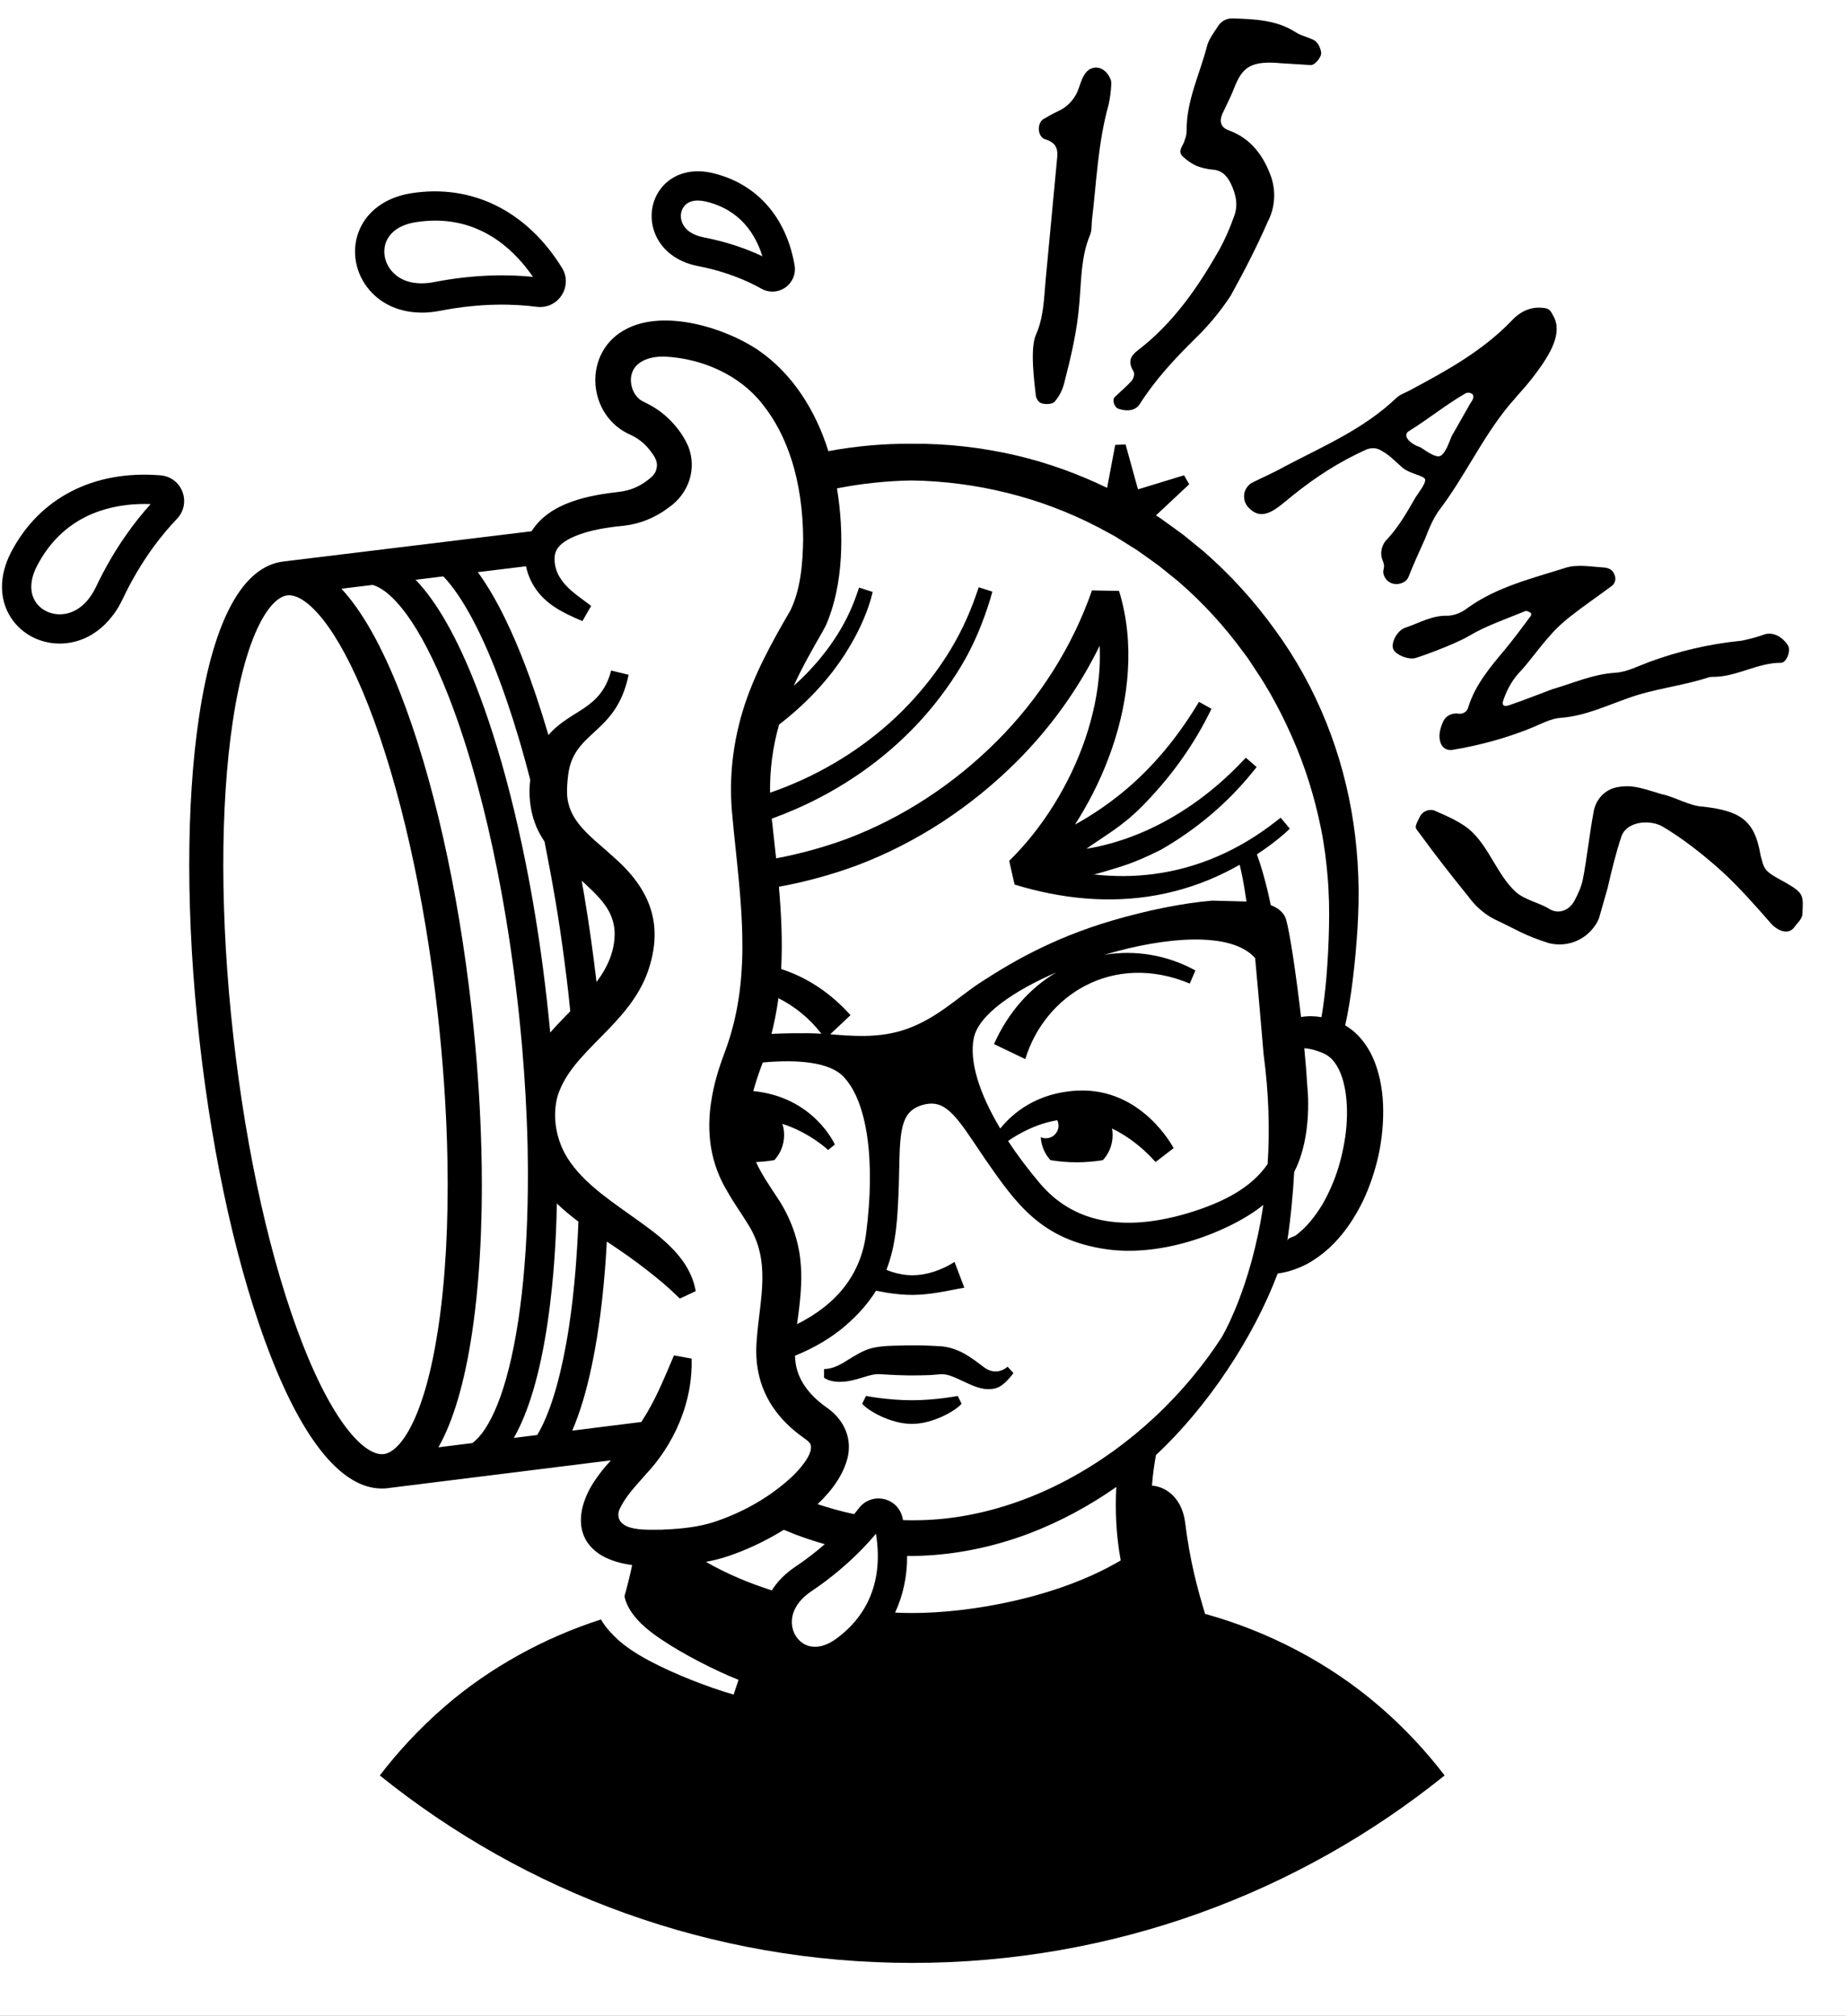 <?xml version="1.0" encoding="UTF-8"?> <svg xmlns="http://www.w3.org/2000/svg" width="675" height="737" viewBox="0 0 675 737" fill="none"><rect x="0" y="0" width="675" height="737" fill="#808080" stroke="none"/><g clip-path="url(#clip0_1265_62)"><rect width="675" height="737" fill="white"></rect><path d="M320.6 502.45C321.6 502.38 322.19 502.49 323.79 502.56L327.93 502.77C330.7 502.89 333.45 502.93 336.22 502.87C337.61 502.86 338.98 502.79 340.36 502.75L344.09 502.45C346.36 502.45 347.84 503.06 350.13 504.08C351.27 504.59 352.47 505.17 353.82 505.78C355.16 506.4 356.62 507.06 358.41 507.51C359.31 507.73 360.26 507.92 361.31 507.92C362.36 507.92 363.44 507.8 364.45 507.46C367.53 506.43 370.56 502.02 370.56 502.02L368.43 499.69C368.43 499.69 365.98 502.22 362.23 501.17C360.61 500.73 359.07 499.31 358 498.55C356.95 497.77 355.79 496.91 354.51 496.08C353.22 495.26 351.8 494.41 350.19 493.75C348.58 493.08 346.8 492.56 344.93 492.32C344.46 492.26 343.99 492.23 343.52 492.2L342.44 492.15L340.35 492.04C338.97 491.99 337.57 491.92 336.18 491.91C333.41 491.86 330.63 491.9 327.85 492.01C327.85 492.01 322.34 491.97 318.62 492.95C316.85 493.42 315.28 494.17 313.95 494.9C312.6 495.62 311.47 496.37 310.38 497C305.27 500.39 303.06 500.46 301.31 500.57V503.72C301.31 503.72 304.75 506.75 313.32 504.26C314.8 503.85 316.18 503.42 317.38 503.05C318.59 502.71 319.65 502.5 320.59 502.43" fill="black"></path><path d="M351.59 513.231L350.21 510.391C350.21 510.391 342.3 511.961 333.43 511.961C324.56 511.961 316.66 510.391 316.66 510.391L315.27 513.231C317.04 515.511 325.41 520.611 333.43 520.611C341.45 520.611 349.83 515.501 351.59 513.231Z" fill="black"></path><path d="M504.19 623.701C485.89 607.941 463.51 596.371 440.64 590.081C437.82 580.651 435.15 571.121 433.33 556.521C432.46 549.491 428.01 543.82 421.22 543.16C421.56 538.9 422.1 535.15 422.7 531.98C441.77 514.22 458.51 488.721 467.18 465.641C468.5 465.461 469.81 465.19 471.1 464.85C474.29 463.94 477.39 462.611 480.14 460.831C485.7 457.321 490.11 452.561 493.59 447.431C495.32 444.861 496.87 442.181 498.22 439.431C499.55 436.661 500.69 433.841 501.66 430.961C502.64 428.091 503.45 425.161 504.11 422.191C504.74 419.221 505.19 416.211 505.47 413.161C506 407.071 505.94 400.831 504.53 394.491C503.83 391.321 502.78 388.121 501.17 385.001C499.52 381.901 497.27 378.831 494.15 376.431C493.43 375.881 492.66 375.361 491.87 374.891C492.43 372.421 492.9 369.971 493.31 367.521C493.84 364.391 494.28 361.271 494.66 358.131C495.43 351.881 495.99 345.631 496.38 339.341C496.76 333.071 496.92 326.671 496.66 320.281C496.42 313.891 495.86 307.511 494.92 301.171C491.22 275.821 481.48 251.101 466.2 230.261C458.67 219.791 449.92 210.161 440.19 201.671L432.68 195.541C430.11 193.601 427.44 191.761 424.83 189.871L423.84 189.161L422.81 188.521L422.69 188.441L432.99 178.791L434.85 177.061L432.95 173.781L430.52 174.521L416.11 178.921L412.25 164.951L411.57 162.511L407.78 162.671L407.31 165.161L404.82 178.371C394.3 173.281 383.25 169.281 371.88 166.581C359.29 163.631 346.37 162.131 333.48 162.251C323.24 162.161 312.98 163.081 302.9 164.951C298.31 150.311 289.94 136.671 277.1 127.911C264.92 119.771 243.14 113.121 229.29 120.151C212.78 128.291 214.36 152.281 230.97 159.171C233.68 160.541 235.78 162.231 237.64 164.631C238.93 166.341 240.49 168.301 240.18 170.611C239.98 172.471 239.2 173.611 237.72 174.841L236.69 175.661C233.78 177.921 230.27 179.371 226.63 179.801C215.29 181.081 201.02 183.671 194.37 194.241L103.71 205.291C88.81 207.001 78.13 226.551 72.82 261.811C67.95 294.081 68 336.151 72.93 380.271C77.86 424.391 87.12 465.431 98.99 495.831C111.38 527.591 125.4 544.241 139.62 544.241C140.3 544.241 140.99 544.201 141.67 544.131C141.89 544.101 142.11 544.08 142.32 544.04L142.51 544.011L223.36 533.941C223.05 534.291 222.73 534.671 222.4 535.051L222.34 535.121C220.84 536.751 219.46 538.521 218.2 540.321C211.75 549.161 208.68 561.821 219.88 568.651C223.28 570.651 227.19 571.69 231.15 572.22C230.29 576.34 229.34 580.061 228.34 583.621C228.36 583.791 228.4 583.961 228.45 584.121C228.89 586.031 229.8 587.871 231.06 589.681C232.33 591.471 233.9 593.231 235.76 594.831C236.2 595.251 236.7 595.621 237.18 596.011C237.67 596.391 238.13 596.811 238.65 597.171C239.66 597.941 240.72 598.68 241.8 599.41C246.13 602.31 250.78 604.981 255.52 607.451C260.27 609.911 265.13 612.241 270.05 614.201L268.25 619.581C262.85 618.031 257.64 616.15 252.47 614.1C247.3 612.03 242.21 609.761 237.18 607.091C235.93 606.411 234.67 605.711 233.43 604.951C232.8 604.591 232.19 604.151 231.56 603.761C230.94 603.351 230.3 602.971 229.71 602.501C227.25 600.781 224.89 598.701 222.74 596.251C221.65 595.001 220.63 593.611 219.73 592.121C199.21 598.721 179.4 609.501 162.89 623.711C153.01 632.221 145.1 641.031 138.88 649.151C192.15 692.031 259.86 717.691 333.56 717.691C407.26 717.691 474.97 692.041 528.23 649.151C522.02 641.031 514.1 632.211 504.22 623.711M463.51 425.601C457.97 433.671 448.44 439.421 433.75 443.741C410.23 450.591 392.2 446.841 380.2 432.611C375.78 427.371 371.9 422.191 368.6 417.181C372.52 414.461 378.91 410.851 386.59 409.591C386.87 410.191 387.05 410.851 387.05 411.561C387.05 414.121 384.98 416.181 382.43 416.181C381.77 416.181 381.14 416.031 380.56 415.781C380.75 419.021 382.05 421.951 384.1 424.181C387.23 424.691 390.42 424.961 393.68 424.961C396.94 424.961 400.14 424.691 403.26 424.191C405.48 421.791 406.84 418.571 406.84 415.011C406.84 414.191 406.76 413.391 406.63 412.611C416.27 417.251 422.52 424.881 422.52 424.881L429.14 419.791C429.14 419.791 417.71 397.581 393.93 398.761C378.99 399.511 370.21 407.091 365.75 412.611C357.89 399.491 354.38 387.801 356.08 379.531C357.83 370.941 370.94 362.171 386.26 355.521C386.27 355.511 386.29 355.501 386.31 355.491C376.92 361.021 368.81 369.781 363.46 381.741L374.9 387.231C381.98 364.001 406.78 347.861 435.05 359.611L437.11 354.821C426.72 349.121 415 347.231 403.8 349.111C404.16 349.001 404.54 348.891 404.91 348.781C425.31 342.831 449.93 340.191 458.94 350.281C460.24 364.041 462.04 385.451 462.04 385.451C464.03 400.211 464.3 413.641 463.52 425.601M292.82 462.591C292.28 453.801 289.05 444.981 284.1 437.701C281.31 433.431 278.45 429.311 276.45 424.881C278.72 424.771 280.95 424.531 283.14 424.181C285.35 421.781 286.72 418.551 286.71 414.991C286.71 413.571 286.49 412.201 286.09 410.911C296.07 414.101 302.82 420.461 302.82 420.461L305.27 418.471C305.27 418.471 297.6 401.081 275.45 398.931C276.25 395.941 277.26 392.941 278.36 389.931C278.55 389.441 278.72 388.961 278.91 388.471C291.9 387.261 303.32 388.421 308.31 393.541C317.07 402.531 320.21 424.111 316.66 451.251C314.76 465.691 306.29 476.731 291.44 484.151C291.82 481.291 292.25 478.391 292.53 475.371C292.94 471.311 293.16 467.011 292.83 462.611M282.1 378.011C283.1 374.081 283.89 370.101 284.47 366.111L284.63 364.961C290.72 368.001 296.11 372.451 300.35 377.961C298.67 377.851 297.03 377.781 295.44 377.771C291.6 377.751 287.15 377.771 282.12 378.011M303.55 378.181L310.99 371.161C303.46 362.751 294.7 357.211 285.63 354.301C286.18 344.281 285.68 334.211 284.81 324.221C294.46 322.451 303.96 319.871 313.21 316.471C335.28 308.151 355.2 294.971 371.81 278.401C384.12 266.111 394.43 251.761 402.1 236.101C402.22 238.931 402.21 241.761 402.04 244.611C401.49 253.281 399.63 261.941 396.78 270.271C393.92 278.611 390.07 286.631 385.41 294.141C380.75 301.631 375.27 308.641 369.01 314.751L370.99 323.421C379.37 325.981 388.02 327.771 396.79 328.491C405.55 329.211 414.45 328.861 423.09 327.271C431.74 325.691 440.14 322.881 447.96 319.011C449.77 318.121 451.55 317.171 453.3 316.181C454.18 319.781 454.85 323.471 455.4 327.181C455.51 327.931 455.64 328.761 455.78 329.621L443.26 329.291C432.33 330.211 419.4 332.861 406.88 336.521C383.9 343.251 368.51 352.731 358.42 359.281C350.11 364.661 341.75 373.271 329.39 376.921C320.26 379.571 311.5 378.781 303.56 378.161M491.63 397.271C492.11 399.571 492.37 402.001 492.49 404.471C492.6 406.941 492.52 409.461 492.31 411.981C492.1 414.501 491.73 417.031 491.22 419.531C490.74 422.041 490.12 424.531 489.37 426.961C488.63 429.401 487.74 431.791 486.7 434.101C485.69 436.411 484.57 438.671 483.28 440.791C480.69 445.011 477.59 448.841 473.87 451.641C472.86 452.411 470.89 452.461 470.7 453.701C471.99 445.241 472.78 436.631 473.23 428.481C480.16 415.121 478.03 397.281 478.03 397.281C477.8 393.131 477.42 388.331 476.92 383.281C478.19 383.331 479.6 383.611 481.11 384.071C481.61 384.231 482.11 384.411 482.63 384.601C482.88 384.681 483.14 384.791 483.4 384.901L483.79 385.061C483.93 385.111 484.04 385.161 484.12 385.211C484.86 385.541 485.54 385.981 486.18 386.511C488.77 388.591 490.7 392.691 491.62 397.281M302.07 228.481C308.43 213.831 308.71 194.711 306.04 178.561C315.04 176.791 324.22 175.821 333.43 175.671C357.11 176.051 380.57 181.851 401.51 192.751L405.4 194.851L407.35 195.901C408 196.251 408.61 196.681 409.23 197.051L412.98 199.411C414.22 200.211 415.51 200.911 416.69 201.811C419.09 203.531 421.53 205.191 423.89 206.961L430.78 212.521C439.72 220.241 447.77 229.001 454.72 238.561L456.05 240.341C456.49 240.921 456.87 241.561 457.29 242.171L459.73 245.891C461.4 248.331 462.9 250.881 464.4 253.431C467.33 258.561 469.99 263.861 472.37 269.291C477.2 280.101 480.73 291.521 483.08 303.201C484.26 309.041 484.99 314.971 485.49 320.921C485.58 322.411 485.75 323.901 485.78 325.391L485.96 329.881C486.03 332.871 486.01 335.901 485.96 338.931C485.83 345.001 485.52 351.091 485.02 357.141C484.59 362.121 484.04 367.091 483.2 371.891C480.87 371.501 478.32 371.391 475.73 371.851C473.92 356.161 471.6 340.731 470.26 336.181C469.56 333.811 467.6 332.091 464.66 330.931C464.3 329.151 463.9 327.401 463.49 325.631C462.41 321.191 461.19 316.761 459.6 312.381C463.14 310.051 466.54 307.511 469.72 304.771L471.62 302.981L468.28 298.961L466.22 300.571C459.72 305.631 452.67 309.891 445.2 313.111C437.74 316.351 429.86 318.531 421.86 319.571C414.59 320.531 407.24 320.531 399.97 319.721C401.03 319.491 402.09 319.211 403.17 318.881C410.35 316.691 414.15 315.861 424.51 310.681C437.36 303.321 448.77 293.691 457.89 282.441L459.5 280.461L455.55 277.041L453.79 278.871C444.18 288.921 432.88 297.281 420.53 303.041C414.36 305.921 407.93 308.131 401.39 309.551C400.02 309.851 398.64 310.101 397.26 310.331C404.21 305.361 410.23 302.271 417.67 294.741C427.45 284.831 435.68 273.661 441.81 261.501L442.98 259.161L438.43 256.621L437.12 258.721C430.16 269.951 421.76 280.161 411.88 288.531C406.95 292.711 401.68 296.451 396.16 299.731C395.14 300.341 394.1 300.901 393.06 301.471C393.45 300.861 393.86 300.261 394.24 299.641C399.3 291.471 403.48 282.761 406.61 273.651C409.74 264.541 411.82 255.001 412.42 245.261C413.03 235.531 412.13 225.561 409.18 216.051L399.29 215.871C392.08 236.591 379.99 255.531 364.43 271.061C348.9 286.591 330.06 299.031 309.58 306.731C301.23 309.801 292.58 312.181 283.79 313.831C283.53 311.471 283.28 309.121 283.02 306.781L282.4 301.061C282.32 300.491 282.25 299.911 282.18 299.341C285.21 298.231 288.21 297.031 291.16 295.741C307.67 288.511 322.78 278.101 335.13 265.041C341.29 258.501 346.76 251.321 351.4 243.631C356.04 235.951 359.43 227.661 362.08 219.081L362.85 216.311L357.88 214.711L356.96 217.381C354.2 225.401 350.5 233.101 345.89 240.221C341.29 247.351 335.9 253.961 329.92 259.951C317.88 271.911 303.38 281.251 287.71 287.541C285.69 288.361 283.63 289.121 281.57 289.841C281.47 281.421 282.55 273.061 284.88 264.921C289.52 261.351 293.9 257.431 297.94 253.171C300.26 250.751 302.4 248.181 304.47 245.561C306.48 242.881 308.43 240.151 310.14 237.271C313.65 231.551 316.56 225.401 318.46 218.951L319.1 216.441L314.13 214.831L313.26 217.341C311.24 223.201 308.43 228.801 304.94 233.961C303.24 236.561 301.31 239.021 299.33 241.431C297.29 243.781 295.19 246.091 292.94 248.251C292.04 249.111 291.13 249.961 290.21 250.781C293.25 244.091 297.03 237.431 300.79 230.901C301.16 230.281 301.67 229.201 302.06 228.491M162.09 210.731C169.18 218.091 176.73 232.321 183.62 251.411C184.21 253.011 184.78 254.631 185.34 256.291C186.85 260.691 188.31 265.281 189.72 270.021C189.92 270.721 190.13 271.421 190.33 272.131L190.6 273.041C191.62 276.561 192.63 280.281 193.62 284.091L193.7 284.401C193.75 284.631 193.82 284.841 193.87 285.061V285.081C193.24 290.451 193.79 295.971 195.54 300.771C196.27 302.861 197.29 304.841 198.48 306.731C198.51 306.811 198.57 306.881 198.62 306.951C198.78 307.211 198.94 307.471 199.12 307.721L201.04 317.781C201.28 319.051 201.52 320.321 201.75 321.581C202.21 324.131 202.66 326.671 203.08 329.191C204.32 336.521 205.44 344.041 206.42 351.651C206.95 355.621 207.44 359.621 207.89 363.641C208.08 365.321 208.33 367.781 208.52 369.751C207.54 370.741 206.57 371.731 205.6 372.741C204.11 374.291 202.62 375.881 201.19 377.521C200.83 373.711 200.44 369.871 200.01 366.031C199.55 361.991 199.07 357.991 198.55 354.011C196.82 340.791 194.7 327.931 192.24 315.641C188.85 298.671 184.83 282.761 180.28 268.501C178.29 262.231 176.19 256.291 174.01 250.701C167.05 232.891 159.61 219.891 151.96 211.971L162.08 210.741L162.09 210.731ZM218.12 359.041C216.86 348.311 215.37 337.681 213.64 327.411C213.34 325.621 213.01 323.821 212.69 322.011C212.74 322.051 212.78 322.091 212.82 322.121C212.84 322.171 212.85 322.241 212.85 322.301C212.93 322.311 213 322.341 213.08 322.351C213.5 322.741 213.92 323.111 214.32 323.481C220.22 329.041 224.38 333.451 224.75 340.791C224.89 347.381 222.37 353.331 218.28 358.831C218.23 358.901 218.17 358.961 218.12 359.031M140.27 531.66H140.15C134 532.28 122.61 522.051 110.59 491.251C99.1 461.841 90.12 421.921 85.31 378.851C80.49 335.781 80.43 294.861 85.13 263.651C90.07 230.811 98.99 218.361 105.11 217.671H105.2C105.37 217.661 105.53 217.641 105.7 217.641C111.96 217.641 123.05 228.131 134.76 258.091C140.5 272.801 145.62 290.141 149.9 309.171C154.18 328.211 157.64 348.961 160.04 370.491C160.99 379.041 161.76 387.501 162.34 395.811C163.03 405.641 163.46 415.281 163.62 424.611C164.02 447.181 162.89 467.991 160.22 485.701C155.29 518.471 146.4 530.94 140.28 531.66M172.81 527.611L160.31 529.171C165.71 519.641 169.85 505.671 172.58 487.551C174.27 476.311 175.37 463.871 175.87 450.571C176.08 444.941 176.19 439.151 176.19 433.231C176.19 428.881 176.14 424.441 176.01 419.951C175.83 413.281 175.54 406.461 175.11 399.551C174.64 391.901 174 384.131 173.21 376.271C172.98 373.891 172.72 371.491 172.46 369.091C167.53 324.971 158.27 283.931 146.39 253.531C139.62 236.181 132.36 223.331 124.84 215.251L136.24 213.861C143.13 215.791 153.32 227.181 164.02 254.561C167.85 264.371 171.41 275.351 174.61 287.221C177.21 296.781 179.57 306.911 181.68 317.471C184.84 333.231 187.43 349.961 189.36 367.181C189.52 368.661 189.68 370.131 189.84 371.591C190.24 375.501 190.62 379.381 190.95 383.241C191.2 386.211 191.43 389.181 191.64 392.111C192.04 397.761 192.36 403.361 192.58 408.871C192.66 410.621 192.72 412.361 192.78 414.091C192.78 414.131 192.79 414.171 192.78 414.221C192.81 415.781 192.85 417.391 192.92 419.041V419.301C192.97 421.461 193 423.601 193.01 425.731C193.02 426.941 193.03 428.131 193.03 429.321C193.03 436.801 192.88 444.061 192.54 451.051C192.34 455.241 192.08 459.321 191.74 463.301C191.19 470.071 190.46 476.541 189.54 482.621C185.47 509.611 178.79 523.061 172.8 527.581M208.16 484.441C207.8 486.811 207.43 489.101 207.02 491.301C204.36 506.061 200.74 517.491 196.45 524.671L187.88 525.741C193.26 516.331 197.4 502.401 200.13 484.251C200.79 479.861 201.36 475.301 201.84 470.571C202.47 464.401 202.94 457.96 203.25 451.29C203.43 447.6 203.55 443.841 203.63 440.031C204.88 441.231 206.16 442.381 207.45 443.451C207.57 443.551 207.68 443.651 207.8 443.741C209.03 444.761 210.25 445.731 211.5 446.661C211.37 449.931 211.22 452.961 211.04 455.881C210.92 457.941 210.78 459.981 210.62 461.991C210.54 463.121 210.45 464.25 210.35 465.35C210.12 468.05 209.87 470.681 209.58 473.241C209.51 473.911 209.44 474.561 209.36 475.241L209.33 475.561C208.97 478.611 208.58 481.581 208.15 484.441H208.16ZM241.36 559.29C238.58 559.33 235.93 559.381 233.37 559.081C223.45 557.931 226.58 551.761 226.58 551.761C228.84 546.871 232.47 543.331 236.08 539.131C238.53 536.531 240.76 533.711 242.74 530.741C244.98 527.371 246.91 523.791 248.45 520.061C250.83 514.341 252.34 508.281 252.78 502.091C252.91 500.321 252.95 498.531 252.9 496.741L246.44 495.571C245.64 497.431 244.86 499.281 244.08 501.131C242.61 504.581 241.11 507.98 239.44 511.29C238.51 513.15 237.52 514.981 236.45 516.781C235.82 517.841 235.17 518.88 234.5 519.91L232.29 520.191L209.24 523.071C212.03 516.631 214.44 508.66 216.4 499.23C216.81 497.28 217.2 495.271 217.58 493.191C218.05 490.561 218.5 487.831 218.91 484.991C219.09 483.801 219.26 482.591 219.42 481.361C219.63 479.761 219.84 478.12 220.02 476.47L220.05 476.22C220.12 475.59 220.19 474.961 220.25 474.361C220.58 471.391 220.87 468.331 221.13 465.181C221.36 462.361 221.57 459.461 221.74 456.511C221.79 455.671 221.84 454.821 221.89 453.941C224.54 455.711 227.2 457.481 229.84 459.361C234.32 462.581 238.56 465.851 242.69 469.341C244.68 471.051 246.58 472.82 248.59 474.79L254.39 472.081C252.11 458.911 240 451.051 230 443.891C221.17 437.581 211.78 431.131 206.63 421.931C206.63 421.901 206.61 421.891 206.6 421.861C206.21 421.151 205.85 420.411 205.52 419.661C205.34 419.251 205.17 418.841 205.01 418.421C204.86 418.061 204.73 417.681 204.6 417.301C204.55 417.141 204.49 416.981 204.44 416.821C204.24 416.231 204.07 415.631 203.92 415.031C203.86 414.811 203.81 414.591 203.76 414.361C203.7 414.141 203.65 413.911 203.61 413.691C203.56 413.471 203.51 413.241 203.47 413.021V412.991C203.38 412.551 203.32 412.111 203.25 411.661C203.19 411.221 203.14 410.771 203.09 410.331C203.05 409.911 203.02 409.501 203 409.081V408.931C202.98 408.511 202.97 408.091 202.97 407.671C202.97 407.171 202.99 406.671 203.01 406.171C203.02 405.931 203.04 405.691 203.06 405.441C203.09 405.201 203.1 404.951 203.13 404.701C203.25 403.601 203.44 402.501 203.7 401.431C203.73 401.291 203.78 401.141 203.82 401.011C203.93 400.641 204.05 400.271 204.17 399.901C204.28 399.581 204.4 399.261 204.52 398.941C204.68 398.511 204.86 398.091 205.05 397.681C212.01 382.001 233.03 372.561 238.15 351.011C240.55 341.501 239.27 333.471 235.34 326.371C232.97 322.101 229.65 318.161 225.58 314.441C225.04 313.931 224.47 313.441 223.9 312.951C222.26 311.431 220.56 309.981 218.91 308.541H218.9C214.65 304.811 210.72 301.121 208.73 296.411C208.37 295.561 208.07 294.691 207.85 293.771C207.53 292.491 207.35 291.131 207.34 289.691C207.32 287.951 207.45 285.901 207.66 284.141C207.71 283.561 207.79 282.981 207.88 282.431C208.03 281.491 208.22 280.631 208.46 279.811C210.57 272.501 215.97 269.381 220.96 264.151C224.63 260.321 228.07 255.341 229.86 246.721L223.48 245.161C219.6 259.751 208.82 259.211 200.53 268.761C200.36 268.151 200.18 267.551 200 266.961C199.43 265.051 198.85 263.161 198.27 261.291C196.8 256.611 195.28 252.081 193.72 247.761C193.21 246.341 192.67 244.881 192.1 243.411C187.75 231.971 181.81 218.881 174.72 209.191L192.34 207.041C193.06 210.611 194.72 214.011 196.99 216.791C199.41 219.751 202.49 221.941 205.71 223.691C206.32 224.031 206.94 224.351 207.57 224.651C209.39 225.561 211.2 226.341 212.97 227.081L216.16 221.531C214.75 220.451 212.7 218.981 210.84 217.541C209.57 216.551 208.4 215.571 207.6 214.731C204.22 211.371 202.53 207.791 202.81 203.381C203.29 199.531 206.81 197.521 210.24 196.051C215.55 193.811 222.12 192.791 228.03 192.231C233.95 191.581 239.67 189.261 244.38 185.661C251.72 180.671 254.97 171.621 251.67 163.191C249.68 158.681 246.59 154.791 242.81 151.561C240.94 150.001 238.88 148.701 236.81 147.621C235.73 147.051 234.26 146.501 233.43 145.591C231.06 143.401 230.07 139.371 231.09 136.421C232.6 131.591 238.65 130.161 243.37 130.401C256.63 131.111 270.19 136.931 278.61 147.521C283.54 153.611 287.02 160.601 289.4 168.021C290.85 172.511 291.87 177.161 292.56 181.851C293.31 186.961 293.66 192.131 293.68 197.211C293.53 206.011 292.8 215.431 288.95 223.311C282.26 234.751 275.6 246.801 271.64 259.761C271.11 261.481 270.63 263.231 270.2 264.991C269.32 268.531 268.63 272.141 268.15 275.761C267.34 281.791 267.1 287.881 267.45 293.921C267.48 294.821 267.54 295.731 267.63 296.631C267.83 298.931 268.05 301.251 268.29 303.601C268.69 307.661 269.14 311.771 269.56 315.891C269.91 319.341 270.25 322.811 270.54 326.251C270.99 331.621 271.32 336.961 271.42 342.171C271.5 345.411 271.48 348.631 271.34 351.841C271.22 354.801 271 357.751 270.67 360.681C269.96 367.041 268.71 373.321 266.81 379.451C266.25 381.271 265.64 383.071 264.96 384.861C264.19 386.871 263.48 388.901 262.84 390.941C261.83 394.121 261.01 397.321 260.42 400.541C259.63 404.761 259.25 409.011 259.38 413.241C259.63 420.741 261.53 428.181 265.8 435.351C268.35 439.931 271.08 443.601 273.59 447.731C282.11 461.301 277.82 474.801 276.71 489.771C276.66 490.371 276.62 490.971 276.59 491.581C276.43 494.521 276.56 497.341 276.98 500.021C278.59 510.571 284.51 519.091 293.83 525.681C294.8 526.461 295.2 526.591 295.91 527.391C296.1 527.521 296.09 527.671 296.19 527.781C296.28 527.871 296.35 527.981 296.38 528.111C297.57 531.661 292.11 537.561 289.32 540.181C287.81 541.571 286.23 542.901 284.57 544.171C283.89 544.701 283.21 545.201 282.51 545.691C282.14 545.971 281.76 546.241 281.37 546.501C281.34 546.511 281.32 546.531 281.29 546.551C280.99 546.761 280.69 546.961 280.39 547.151C279.28 547.891 278.16 548.591 277.02 549.261C276.65 549.501 276.26 549.711 275.87 549.931C274.54 550.701 273.18 551.421 271.8 552.091C268.66 553.651 265.43 555.001 262.19 556.111C261.1 556.491 259.99 556.831 258.89 557.131C253.15 558.661 247.26 559.061 241.42 559.321M282.21 581.491C273.75 578.781 265.52 575.321 258.14 571.061C260.94 570.531 263.7 569.841 266.38 568.921C272.39 566.921 279.68 563.641 286.59 559.341C288.02 559.941 289.46 560.511 290.9 561.071C294.29 562.341 297.75 563.511 301.25 564.491C301.37 564.521 301.48 564.561 301.59 564.581C298.46 567.321 294.85 570.151 290.69 572.931C287.08 575.371 284.22 578.281 282.21 581.491ZM315.67 588.651C313.36 592.401 310.12 596.01 305.69 599.22C301.73 602.08 297.79 602.851 294.6 601.381C291.77 600.081 289.84 597.181 289.57 593.841C289.31 590.581 290.62 587.391 293.29 584.611C294.25 583.621 295.38 582.681 296.68 581.811C303.95 576.921 309.75 571.9 314.26 567.35C316.61 565.01 318.61 562.791 320.29 560.771C320.66 563.041 320.94 565.561 320.98 568.261C321.08 574.621 319.87 581.871 315.68 588.641M314.09 551.401C313.56 552.101 312.97 552.831 312.33 553.611C309.8 553.081 307.3 552.461 304.81 551.751C302.85 551.191 300.89 550.601 298.96 549.961C304.53 544.691 308.77 538.651 310.12 532.121C311.47 524.631 307.8 518.31 301.98 514.41C296.02 510.14 291.24 504.311 290.77 496.921C290.73 496.511 290.71 496.101 290.69 495.691C297.83 492.791 304.11 489.061 309.16 484.691C314.03 480.481 317.64 476.251 320.32 471.921C321.64 472.181 322.96 472.431 324.3 472.651C327.43 473.141 330.64 473.471 333.88 473.451C337.13 473.421 340.29 473.041 343.4 472.521C346.51 472.021 349.54 471.331 352.61 470.811L349.03 461.391C346.66 462.931 344.15 464.071 341.59 464.931C339.03 465.761 336.4 466.241 333.82 466.261C331.23 466.291 328.63 465.841 326.09 465.021C325.43 464.801 324.78 464.561 324.12 464.301C327.84 454.761 328.25 444.591 328.67 433.041C328.75 430.071 328.81 427.391 328.85 424.991C329.13 411.341 330.32 406.101 337.29 404.011C344.28 402.001 348.12 405.771 355.72 417.111C357.06 419.111 358.54 421.341 360.22 423.801C371.67 440.321 380.86 453.331 404.54 456.751C413.62 458.051 424.05 457.1 434.67 453.98C445.15 450.91 455.47 445.821 461.93 440.551C457.4 471.381 446.67 489.031 446.67 489.031C443.46 493.951 439.99 498.701 436.24 503.211C427.73 513.551 417.89 522.761 407.1 530.561C396.29 538.311 384.53 544.701 372.1 549.071C359.71 553.481 346.67 555.921 333.67 555.841C332.51 555.841 331.35 555.831 330.2 555.781C330.14 555.451 330.07 555.131 329.98 554.801C329.18 551.391 326.54 548.821 323.13 548.081C319.69 547.341 316.22 548.611 314.07 551.401M409.71 570.591C386.58 584.221 354.88 589.761 333.53 589.761C331.53 589.761 329.45 589.711 327.29 589.611C330.22 583.331 331.71 576.36 331.71 568.91V568.891C332.39 568.911 333.06 568.92 333.73 568.91C348.38 568.73 362.86 565.78 376.37 560.66C387.69 556.33 398.37 550.561 408.19 543.671C407.76 551.591 408.01 560.87 409.8 570.54L409.7 570.591H409.71Z" fill="black"></path><path d="M154.2 114.31C156.33 114.31 158.55 114.09 160.82 113.65C176.25 110.62 188.59 111.18 196.23 112.18C199.88 112.65 203.39 111.03 205.38 107.94C206.39 106.38 206.9 104.61 206.9 102.84C206.9 101.07 206.42 99.44 205.48 97.91C192.58 77.05 172.47 67.13 150.28 70.67C140.86 72.18 133.87 77.38 131.08 84.92C128.46 91.99 129.99 100.06 135.05 106C139.66 111.41 146.43 114.29 154.21 114.29M141.12 88.63C142.55 84.77 146.4 82.14 151.97 81.25C154.48 80.85 156.89 80.66 159.19 80.66C177.39 80.66 188.84 92.39 194.87 101.23C186.38 100.37 173.89 100.18 158.77 103.13C152.08 104.44 146.55 103 143.2 99.07C140.65 96.07 139.85 92.07 141.12 88.62" fill="black"></path><path d="M41.43 224.79C42.7 223.08 43.84 221.16 44.83 219.07C51.56 204.86 59.35 195.27 64.69 189.72C67.24 187.06 68.02 183.28 66.72 179.84C66.07 178.1 64.95 176.64 63.52 175.59C62.09 174.54 60.5 173.96 58.71 173.8C34.27 171.78 14.34 182.06 4 202.01C-0.38 210.48 -0.36 219.2 4.05 225.92C8.18 232.23 15.58 235.79 23.36 235.25C30.45 234.76 36.79 231.02 41.41 224.77M13.01 220.05C10.76 216.61 10.93 211.95 13.52 206.94C14.69 204.68 15.97 202.63 17.34 200.78C28.16 186.14 44.39 183.91 55.09 184.31C49.35 190.63 41.78 200.56 35.16 214.47C32.24 220.63 27.79 224.22 22.64 224.58C18.71 224.85 15.02 223.11 13 220.04" fill="black"></path><path d="M255.22 97.29C265.94 99.36 273.73 102.92 278.38 105.54C279.65 106.27 281.05 106.62 282.44 106.62C284.1 106.62 285.75 106.11 287.18 105.11C289.79 103.27 291.08 100.17 290.55 97.02C287.51 79.25 276.51 66.94 260.35 63.23C253.2 61.59 246.69 63.32 242.46 67.96C238.5 72.32 237.23 78.62 239.15 84.4C241.36 91.04 247.22 95.74 255.23 97.29M250.38 75.15C251.48 73.95 253.13 73.32 255.16 73.32C256.02 73.32 256.95 73.43 257.95 73.66C270.88 76.63 276.41 86.06 278.77 93.7C273.46 91.19 266.24 88.5 257.24 86.77C253.08 85.96 250.26 83.91 249.29 81C248.6 78.9 249.01 76.66 250.38 75.15Z" fill="black"></path><path d="M378.79 122.39C381.59 116.18 381.74 109.29 382.31 102.73C383.79 87.55 385.12 72.35 386.59 57.32C386.9 53.75 385.56 51.98 382.2 50.93C379.42 50.09 379.08 45.4 381.34 43.65C383.08 42.6 384.97 41.57 386.85 40.68C389.97 39.3 392.44 36.82 393.92 33.64C395.05 31.04 395.68 27.19 398.24 25.46C401.25 23.62 404.4 25.4 405.79 28.37C406.19 29.01 406.41 29.92 406.34 30.67C406.27 33.22 405.9 35.74 405.38 38.24C401.46 52.16 400.95 66.52 399.25 80.79C399.11 82.43 399.26 84.09 398.67 85.69C395.27 93.65 395.42 102.22 394.69 110.56C393.95 120.7 391.59 130.55 389.09 140.24C388.42 142.73 387.33 144.89 385.66 146.84C384.83 147.82 382.42 147.91 380.95 147.48C379.92 147.24 379.12 146.12 378.78 144.89C378.2 139.59 376.56 127.43 378.8 122.38L378.79 122.39Z" fill="black"></path><path d="M467.96 23.081C455.74 21.971 453.74 25.791 450.61 33.831C449.53 36.41 448.13 39.09 446.88 41.8C445.76 44.67 446.55 46.73 449.44 47.711C457.65 50.721 462.23 57.331 464.88 64.91C466.61 70.26 466.17 76.081 463.58 81.02C459.53 90.3 454.93 99.21 450.03 108.08C446.29 113.78 442.01 118.97 437.19 123.63C429.6 131.11 422.44 138.78 416.78 147.71C415.27 150.08 412.34 150.61 408.87 149.42C407.43 148.93 406.58 146.11 407.6 145.19C409.66 143.19 412.03 141.23 413.96 139.06C414.54 138.08 415.01 136.78 414.4 135.65C412.41 132.38 413.28 130.23 415.96 128.16C428.99 118.21 438.05 105.05 446.03 90.99C448 87.32 449.7 83.471 451.12 79.43C452.85 75.281 452.01 71.251 450.11 67.24C448.8 64.51 446.97 62.321 443.54 62.031C441.44 61.91 439.4 61.35 437.53 60.66C435.68 59.821 433.88 58.541 432.4 57.141C430.4 55.081 432.74 53.27 433.14 51.361C433.59 50.211 433.89 49.041 433.91 47.691C433.77 36.971 438.62 27.34 441.28 17.12C441.94 14.341 443.91 11.88 445.42 9.51C446.55 7.7 448.65 6.6 450.9 6.74C458.85 7 466.96 7.28 474.05 11.96C476.14 13.28 478.81 13.62 480.91 14.941C482.13 16 482.83 17.601 483.09 19.14C483.32 20.831 480.83 23.831 479.33 23.791C475.58 23.61 471.86 23.291 467.96 23.09V23.081Z" fill="black"></path><path d="M626.16 247.48C625.63 247.48 625.11 247.54 624.61 247.71C614.91 250.87 604.53 251.84 594.97 255.39C587.07 258.16 579.48 261.78 570.79 262.45C567.2 262.66 563.62 264.63 560.03 266.12C550.74 269.89 541.03 272.53 530.97 274.2C528.66 274.42 527.11 273.24 526.55 270.89C525.95 268.4 526.76 265.87 527.82 263.56C528.84 261.59 531.03 260.61 533.22 260.92C534.93 261.24 536.6 260.14 536.92 258.43C539.57 250.11 545.04 243.77 550.45 237.3C553.63 233.41 556.62 229.43 559.7 225.25C559.93 225.01 559.95 224.2 559.76 224.11C559.13 223.71 558.31 223.21 557.75 223.42C550.84 226.3 543.59 228.68 537.19 232.49C531.3 235.95 517.88 240.62 517.4 240.63C514.91 241.23 510.79 239.58 509.59 237.63C508.34 235.54 510.63 230.55 513.91 229.49C519.01 227.76 523.69 224.9 529.52 225.13C532.16 224.95 534.5 223.92 536.48 222.39C547.29 214.55 560.2 211.51 572.6 207.55C576.89 206.26 581.87 207.21 586.6 207.51C587.6 207.57 588.6 207.89 589.34 208.57C589.71 208.91 590.01 209.32 590.18 209.8C591.09 211.38 590.68 213.29 589.29 214.28C584.17 218.1 578.94 221.63 574.01 225.54C571.43 227.61 568.9 229.83 566.81 232.36C563.07 236.46 559.96 240.97 556.35 245.02C553.33 248.05 551.18 251.72 549.8 255.74C549.15 257.42 549.34 258.78 552.14 257.74C557.33 255.97 562.41 253.93 567.41 252.07C567.51 252.03 567.61 252 567.71 251.97C575.43 249.72 582.61 246.44 590.68 245.98C594.88 245.7 598.88 243.58 602.81 242.12C613.67 238.09 625.03 235.44 636.64 234.28C636.81 234.26 636.98 234.24 637.14 234.2C640.01 233.59 642.83 232.84 645.42 231.88C648.47 231.07 651.84 232.84 653.84 236.09C654.85 237.95 653.29 242.36 651.21 242.33C642.53 242.3 634.92 247.59 626.16 247.49V247.48Z" fill="black"></path><path d="M647.32 337.36C642.19 331.46 635.46 323.9 629.79 318.76C628.31 317.42 626.82 316.11 625.33 314.85C619.4 309.82 613.49 305.5 608.06 302.29C603.66 299.61 595.11 300.08 592.96 305.6C590.92 311.6 589.3 318.25 587.85 324.61C586.72 328.63 585.9 331.42 584.81 335.28C584.66 335.8 584.47 336.31 584.22 336.79C580.77 343.36 573.42 346.66 566.21 344.8C556.97 341.8 555.33 340.27 546.57 336.16C542.57 334.14 539.35 331.17 536.72 327.56C530.63 320.04 524.79 312.57 519.17 304.84C517.43 302.44 516.91 302.99 519.29 298.41C520.13 296.71 522.61 295.6 524.55 296.38C529.31 298.47 534.57 300.68 538.14 304.06C544.65 310.23 547.7 320.09 554.15 326.02C557.37 328.98 562.79 330.06 566.31 332.2C569.6 334.4 573.79 333.12 575.81 329.13C577.18 326.55 578.31 324.02 578.86 321.13C580.38 313.01 581.18 305.06 582.7 296.93C583.37 292.51 586.69 288.7 591.24 287.84C597.2 286.64 601.38 288.6 607.55 290.35C612.48 291.36 617.66 294.66 622.66 294.93C622.81 294.93 622.97 294.95 623.12 294.97C636.06 296.53 641.5 299.75 643.65 312.13C643.86 313.33 644.18 314.23 644.32 314.74C645.2 319.02 648.1 319.98 653.03 322.78C659.73 326.65 659.39 327.43 659.06 334.26C658.99 336.03 656.92 337.79 656.38 338.66C653.83 342.53 649.42 339.86 647.31 337.37L647.32 337.36Z" fill="black"></path><path d="M506.46 211.26C504.81 208.13 506.86 208.39 505.71 205.26C504.44 202.5 505.04 199.35 507.17 197.21C511.42 192.66 514.47 187.3 517.58 181.89C518.3 180.65 521.38 176.86 521.13 175.36C520.87 173.86 515.41 173.29 512.69 170.89C509.71 168.26 507.91 166.14 504.39 164.4C502.87 163.66 501.24 163.79 499.74 164.3C489.83 168.76 481.31 174.26 472.92 180.97C466.92 185.78 461.7 191.41 456.26 185.28C455.12 183.91 454.74 182.27 454.97 180.51C455.22 179 456.22 177.49 457.6 176.6C461.61 174.57 465.87 172.78 469.88 170.49C483.91 163.13 498.58 156.89 510.45 145.63C511.95 144.11 514.34 143.47 516.21 142.33C529.37 135.34 542.27 128.1 552.64 117.36C556.01 113.7 560.02 111.91 564.8 112.64C566.82 112.88 567.17 114.09 568 115.56C571.48 121.75 566.91 129.43 561.42 136.75C559.3 139.65 556.93 142.3 554.56 144.96C553.56 146.23 552.44 147.36 551.44 148.62C541.83 160.37 535.5 174.36 526.39 186.35C524.02 189.5 522.54 193.28 521.05 197.06C518.94 201.72 516.84 206.35 514.97 211.05C513.9 213.75 508.62 214.88 506.47 211.25M537.74 147.29C537.92 147.1 539.48 145.01 538.33 144.08C537.3 143.25 536.09 143.7 536.09 143.7C528.3 148.21 522.96 152.78 515.17 157.63C512.58 159.24 515.65 162.33 519.15 163.44C519.89 163.67 524.46 167.47 526.49 166.76C528.52 166.05 529.91 161.6 530.74 159.61" fill="black"></path></g><defs><clipPath id="clip0_1265_62"><rect width="675" height="737" fill="white"></rect></clipPath></defs></svg> 